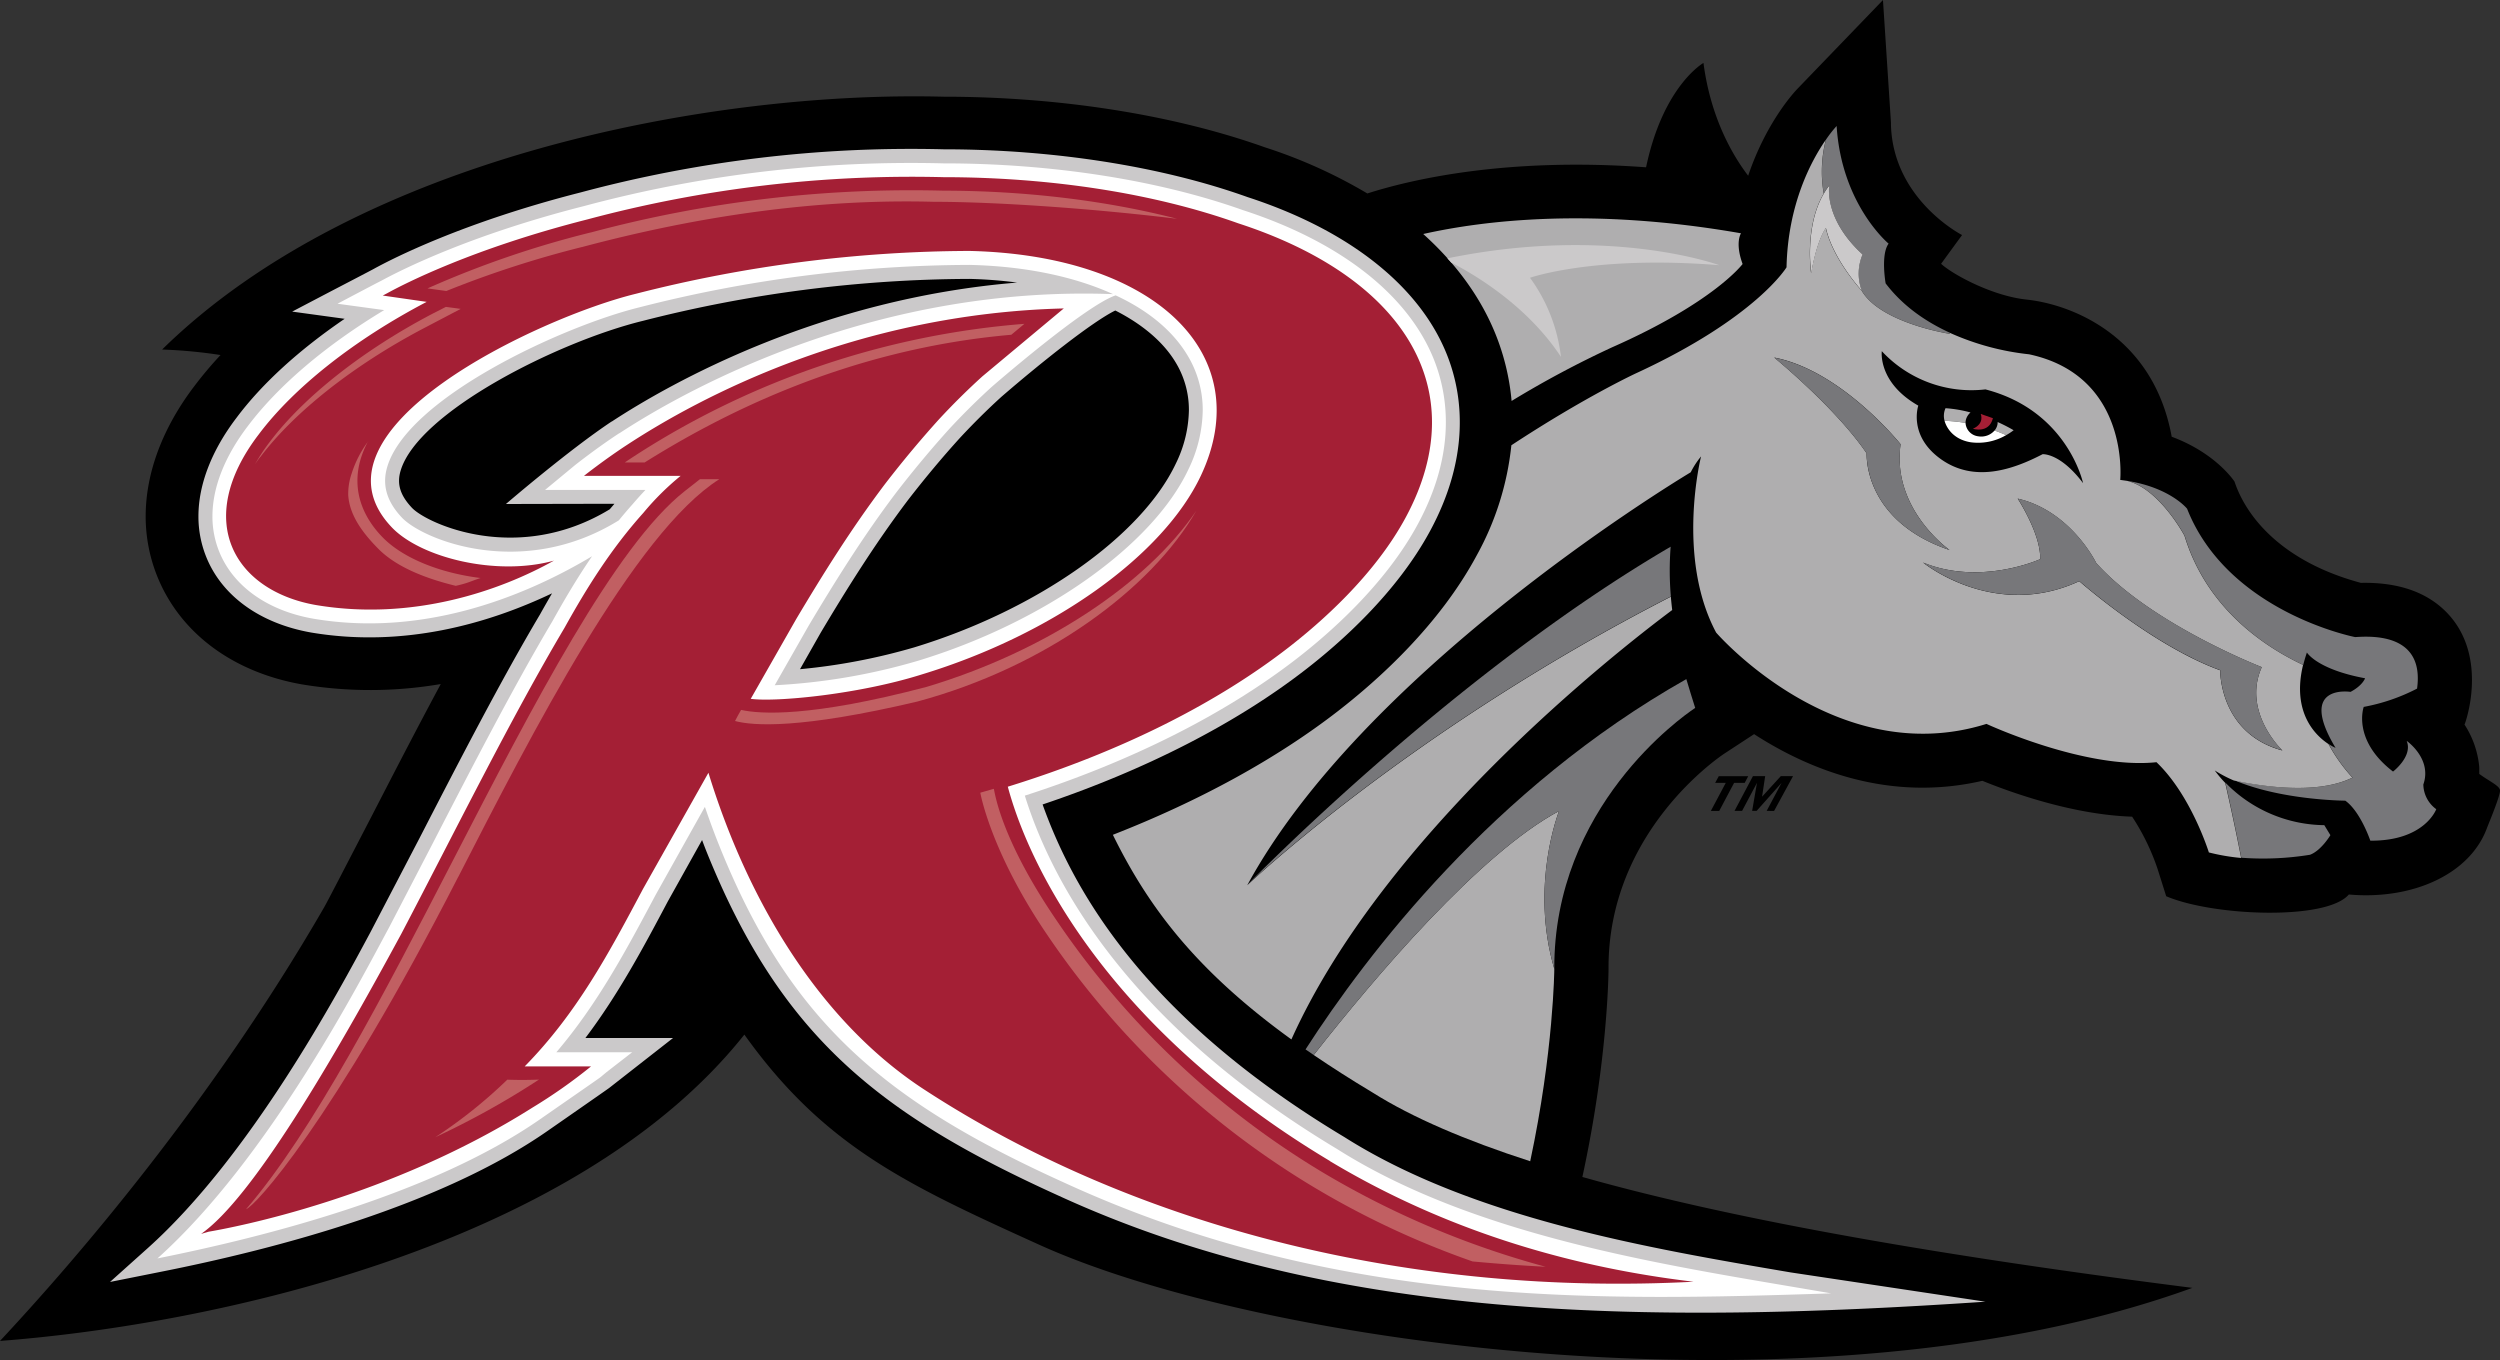 <svg id="Layer_1" data-name="Layer 1" xmlns="http://www.w3.org/2000/svg" width="750" height="408.03" viewBox="0 0 750 408.03"><rect x="0" y="0" width="750" height="408.03" fill="#333333" stroke="none"/><defs><style>.cls-1{fill:#afaeaf;}.cls-2{fill:#77777a;}.cls-3{fill:#fff;}.cls-4{fill:#a41f35;}.cls-5{fill:#cbc9ca;}.cls-6{fill:#c15f62;}</style></defs><title>rider_broncs_logo-freelogovectors.net</title><g id="_Group_" data-name="&lt;Group&gt;"><path id="_Path_" data-name="&lt;Path&gt;" d="M750,408c-.29-1.4-3.36-2.7-6.22-4.84,0-.68,0-1.35,0-2a27.92,27.92,0,0,0-4.43-12.8c.12,0,7.42-20-5-33.27-6-6.4-14.77-9.48-26.09-9.24-23.38-6.29-34.3-19.55-37.9-30.37,0,0-5.46-8.5-18.85-13.47-5.55-30.41-30.21-39.73-43.5-41.14-10.63-1.13-22.53-7.78-25.68-10.74,2.6-3.58,6.29-8.63,6.29-8.63s-20.66-10.53-21.33-33c0-.24,0-.47,0-.71L564.89,171l-25.6,26.57c-1.3,1.35-9.49,10.31-14.84,26.14-4.47-5.85-11.23-17.12-13.41-33.84,0,0-12.06,6.79-17.22,31.31-42.19-3.12-71,3.8-83.62,7.85a150.18,150.18,0,0,0-30.72-13.84C352,205.39,317.77,200,283,200c-69.29-1.8-175.27,17.87-234.37,75.85a146.24,146.24,0,0,1,17.53,1.65,117,117,0,0,0-7.81,9.27c-9.56,12.54-14.65,26.1-14.65,39.13A48.24,48.24,0,0,0,47,343.45c6.73,17.19,22.62,29.17,43.61,32.86a124.8,124.8,0,0,0,41.62-.11c-6.82,12.68-13.66,25.92-20.37,38.94-8.63,16.64-13.75,26.56-14.66,28.12C63.37,501.8,22.78,548.87,0,573.27c64.64-4.94,173.06-28.65,223.31-91.9,23.77,33.27,48.35,44.85,87.66,62.68,67.51,31,236,53.52,346.74,13.3-72.94-9.29-136.09-20-183-33.27,7.5-34.43,7.84-60.49,7.85-62.27v-.19c-.21-41.17,33.42-63.68,34.85-64.62l8.82-5.77c16.55,10.71,40.64,20.44,68.48,14,9.11,3.71,27.41,10.19,44.93,10.76a68.25,68.25,0,0,1,7.58,15.51l2.64,8.36c14.1,6,48.1,7.35,54.79-.52,19.08,1.7,36.38-6.07,41.46-20C746.09,419.29,750.28,409.39,750,408Z" transform="translate(0 -170.99)"/><path id="_Path_2" data-name="&lt;Path&gt;" class="cls-1" d="M589.77,296.93a4.25,4.25,0,0,1,1.39-2.2,38.77,38.77,0,0,0-7.5-1.28,5.55,5.55,0,0,0-.29,3.79,45,45,0,0,1,6.29.64A3.91,3.91,0,0,1,589.77,296.93Z" transform="translate(0 -170.99)"/><path id="_Path_3" data-name="&lt;Path&gt;" class="cls-1" d="M604.09,300.06a48.62,48.62,0,0,0-4.8-2.46,3.45,3.45,0,0,1-.1.95,4.13,4.13,0,0,1-.82,1.6c1.14.41,2.3.87,3.49,1.38A17.12,17.12,0,0,0,604.09,300.06Z" transform="translate(0 -170.99)"/><path id="_Path_4" data-name="&lt;Path&gt;" class="cls-2" d="M565.69,256s-1.53-8.62.89-11.92c0,0-14.1-11.66-15.59-35.29a36.34,36.34,0,0,0-3.2,4.09,38.65,38.65,0,0,0-.66,16.16h0a21.44,21.44,0,0,1,1.64-2.42s-1.81,9.92,10,20.69a14.5,14.5,0,0,0-.25,10.89c5.68,9.71,26.32,12.91,26.32,12.91a1.88,1.88,0,0,0,.17-.27C578.09,267.68,571,263,565.69,256Z" transform="translate(0 -170.99)"/><path id="_Path_5" data-name="&lt;Path&gt;" class="cls-2" d="M727,406.34c2.71-7.74-5-13.09-5-13.09,1.93,4.61-4.09,9.21-4.09,9.21-12.38-9.52-8.79-19.4-8.79-19.4a57.26,57.26,0,0,0,16-5.49c2.24-16.33-13-15.83-18.56-15.45,0,0-38.15-7.4-50.43-38.51,0,0-5-6.31-18-8.37,9.71,2.26,17.27,16.46,17.27,16.46,6.64,21.85,24,33.33,35.58,38.77.29-1.19.65-2.43,1.09-3.73,0,0,3,5.05,17.45,7.73,0,0-.68,2.12-4.35,4.08,0,0-16.14-2.54-4.5,16.8a13.2,13.2,0,0,1-2.08-1.16,50.64,50.64,0,0,0,7.19,10.08c-11.17,5.5-28.79,2.3-35.6.74,14.18,6.1,33.4,6.18,33.4,6.18,4.55,3.22,7.52,12,7.52,12,16.29.14,19.78-9.44,19.78-9.44A9.36,9.36,0,0,1,727,406.34Z" transform="translate(0 -170.99)"/><path id="_Path_6" data-name="&lt;Path&gt;" class="cls-2" d="M667.61,405.77c.79,3.47,2.88,12.76,4.78,22.54a88,88,0,0,0,20.61-.89c3.36-1.24,6.12-5.88,6.12-5.88l-1.83-3A42,42,0,0,1,667.61,405.77Z" transform="translate(0 -170.99)"/><path id="_Path_7" data-name="&lt;Path&gt;" class="cls-1" d="M448.68,271.28a70.41,70.41,0,0,1,4.8,20,299.52,299.52,0,0,1,30.13-16.09c30.7-13.56,39.17-25,39.17-25-2.36-6.46-.48-9.21-.48-9.21-44.49-7.79-76.95-3.91-95.33.21C436.84,250.08,444.22,260.19,448.68,271.28Z" transform="translate(0 -170.99)"/><path id="_Compound_Path_" data-name="&lt;Compound Path&gt;" class="cls-1" d="M705.72,404.27a50.64,50.64,0,0,1-7.19-10.08c-3.78-2.48-11.08-9.34-7.61-23.72C679.3,365,662,353.55,655.34,331.7c0,0-7.56-14.2-17.27-16.46l-2-.28s3-31.19-27.35-37.68A78.06,78.06,0,0,1,585,270.86a1.88,1.88,0,0,1-.17.27s-20.64-3.2-26.32-12.92c0,0-8.61-9.33-10.78-18.8,0,0-2.62,3.29-4.4,13.52,0,0-2.11-13.85,3.78-23.87a38.62,38.62,0,0,1,.64-16.15c-4.28,6.17-11.38,19.21-11.79,38.27,0,0-9.1,15.16-45.07,31.76,0,0-15.31,7.06-37.48,21.63a86.6,86.6,0,0,1-10.35,32.95c-11.32,21.13-29.78,37.57-41.62,46.76-18.46,14.33-41.61,27-67.58,37.15,10.63,21.63,24.85,40.62,53.56,61.39C414.94,421.67,483.56,367.51,501.66,354c-.16-1.38-.3-2.73-.41-4-78.62,40.27-127.08,86.57-127.08,86.57,34.28-63.17,124.49-118.74,133.05-123.9a25.18,25.18,0,0,1,3.1-4.76s-7.58,30.18,4.52,52.85c0,0,35.91,41.58,81.1,27.4,0,0,29.59,13.75,51,11.49,10.41,9.91,15.72,27.07,15.72,27.07a61.34,61.34,0,0,0,9.68,1.66c-1.89-9.77-4-19.07-4.78-22.53a34.79,34.79,0,0,1-3.14-3.73,38.58,38.58,0,0,0,5.68,3C677,406.57,694.56,409.77,705.72,404.27ZM564.54,276.34a36.71,36.71,0,0,0,31.09,11.47c24.7,6.41,29.29,28.12,29.29,28.12-6.87-9.13-12.14-8.68-12.14-8.68-9,4.69-20.5,8.58-30.46,1.52s-6.83-16.09-6.83-16.09C563.27,285.72,564.54,276.34,564.54,276.34ZM560,307c-9.22-13.61-27.73-28.75-27.73-28.75,20.27,3.93,37.9,26,37.9,26C567.42,323.77,584.88,336,584.88,336,558.79,327.13,560,307,560,307Zm63.78,38.34c-25.55,11.87-46.87-5.59-46.87-5.59,17.29,7.11,35.13-1,35.13-1,.31-7.42-6.73-18.17-6.73-18.17,16,3.72,23.54,19.31,23.54,19.31,16.37,18.31,49.67,31.25,49.67,31.25-6,13.47,6.2,25,6.2,25-19-5.13-18.67-24.06-18.67-24.06C645.71,364.7,623.8,345.37,623.8,345.37Z" transform="translate(0 -170.99)"/><path id="_Path_8" data-name="&lt;Path&gt;" class="cls-1" d="M394.11,487.49c5.32,3.62,11.08,7.31,17.37,11.08l.16.1.16.1c11.92,7.51,27.88,14.33,47.26,20.6,7.05-33,7.23-57.68,7.23-57.68-7.42-25.25,1.44-47.41,1.44-47.41C443.82,427.08,412.48,464.06,394.11,487.49Z" transform="translate(0 -170.99)"/><path id="_Path_9" data-name="&lt;Path&gt;" class="cls-2" d="M678.54,371.12s-33.3-12.94-49.67-31.25c0,0-7.5-15.59-23.54-19.31,0,0,7,10.75,6.73,18.17,0,0-17.84,8.16-35.13,1,0,0,21.31,17.46,46.87,5.59,0,0,21.91,19.33,42.27,26.73,0,0-.38,18.93,18.67,24.06C684.74,396.16,672.51,384.59,678.54,371.12Z" transform="translate(0 -170.99)"/><path id="_Path_10" data-name="&lt;Path&gt;" class="cls-2" d="M570.19,304.28s-17.63-22.07-37.9-26c0,0,18.51,15.14,27.73,28.75,0,0-1.23,20.1,24.86,29C584.88,336,567.42,323.77,570.19,304.28Z" transform="translate(0 -170.99)"/><path id="_Path_11" data-name="&lt;Path&gt;" class="cls-3" d="M583.37,297.24a45,45,0,0,1,6.29.64,4.32,4.32,0,0,0,3.8,4,5.3,5.3,0,0,0,4.91-1.74c1.14.41,2.29.87,3.48,1.38a16.57,16.57,0,0,1-10.71,2.14C585.4,302.68,583.74,298.61,583.37,297.24Z" transform="translate(0 -170.99)"/><path id="_Path_12" data-name="&lt;Path&gt;" class="cls-4" d="M591.88,299.62s4.79,1.56,6-3.17l-3.67-1.28S595.49,298,591.88,299.62Z" transform="translate(0 -170.99)"/><path id="_Path_13" data-name="&lt;Path&gt;" class="cls-2" d="M374.17,436.49s48.46-46.3,127.09-86.56h0A90.49,90.49,0,0,1,501.2,335C435.41,373.45,374.17,436.49,374.17,436.49Z" transform="translate(0 -170.99)"/><path id="_Path_14" data-name="&lt;Path&gt;" class="cls-2" d="M391.66,485.81c.8.56,1.63,1.12,2.45,1.68,18.38-23.43,49.71-60.41,73.62-73.21,0,0-8.86,22.16-1.44,47.41-.23-48.69,38.38-75.71,42-78.14l.27-.18c-.28-.84-2.37-7.6-2.66-8.65C448,407.44,410,457.34,391.66,485.81Z" transform="translate(0 -170.99)"/><path id="_Path_15" data-name="&lt;Path&gt;" class="cls-5" d="M558.79,247.33c-11.81-10.77-10-20.69-10-20.69a21.44,21.44,0,0,0-1.64,2.42c-5.89,10-3.77,23.87-3.77,23.87,1.77-10.23,4.4-13.52,4.4-13.52,2.17,9.47,10.78,18.81,10.78,18.81A14.48,14.48,0,0,1,558.79,247.33Z" transform="translate(0 -170.99)"/><path id="_Path_16" data-name="&lt;Path&gt;" class="cls-5" d="M435.35,249.75c5.89,3,22.5,12.4,32.94,28.31A50.1,50.1,0,0,0,459,254.32s19.24-6.8,56.79-3.77c0,0-32.74-12.08-81.58-2.05C434.61,248.92,435,249.33,435.35,249.75Z" transform="translate(0 -170.99)"/><path id="_Compound_Path_2" data-name="&lt;Compound Path&gt;" class="cls-5" d="M537.24,552.72c-42.52-7.23-95.43-16.23-133.9-40.59-59-35.39-80.89-72.7-90.56-99.8,30.78-10.34,58.06-24.28,79-40.54,10-7.75,27.14-22.68,37.37-41.74,10.9-20.31,10.61-38.55,4.85-52.86-8.26-20.52-29.47-37.23-59.73-47.07C348.47,220.88,316,215.79,283,215.78a382.59,382.59,0,0,0-108.82,12.94c-35.07,8.93-56.25,19.76-61.91,22.86.08,0-13,6.8-13,6.8l-11.62,6.09,15.75,2.16C89.8,275.91,78.68,286,71,296.26c-7.49,9.82-11.47,20.07-11.47,29.62a32.41,32.41,0,0,0,2.19,11.81C66.35,349.63,77.87,358,93.3,360.74c27.6,4.67,53-2.56,72.31-11.75-1.31,2.26-2.54,4.41-3.59,6.3-11.76,19.82-24.17,43.86-36.15,67.11l-14.79,28.35c-9.81,18.33-35.9,67-66.7,94.63L33,555.58l15-3c35.38-7,84.29-20,116.38-42.39,0,0,18.06-12.55,18.36-12.8l19.18-15-26.3,0c9.92-13.13,17.45-27.23,24.74-41L210.62,423c.43,1.13.86,2.29,1.29,3.36,22.26,55.34,51.6,78.8,105.59,103.3,81.66,37.53,175.31,38.8,278.11,31.84ZM183.53,297.42c-12.79,8.47-31.75,24.77-31.75,24.77l23.43-.05h9.11l-1.4,1.64c-27.63,16.79-54.83,4.32-59.32-.43-3.54-3.75-4.6-7.16-3.43-11.1,5.17-17.61,47.17-38.75,72.68-45a400,400,0,0,1,98-12.59,135.75,135.75,0,0,1,14.28,1.1c-58.94,4.86-103.57,29.89-121.61,41.7M240,371.75l6.24-11c7.58-12.7,16-26.29,26.08-39.64,5.13-6.64,10.44-13,15.76-18.86,4-4.29,8.14-8.4,12.31-12.19,12.22-10.57,27.47-22.63,34.2-25.92,8,4.06,14.22,9.29,17.88,15.21a27.37,27.37,0,0,1,4.2,14.69,37.64,37.64,0,0,1-3.91,16C342.48,331.84,311,354,274.34,365.18A182.31,182.31,0,0,1,240,371.75" transform="translate(0 -170.99)"/><path id="_Compound_Path_3" data-name="&lt;Compound Path&gt;" class="cls-3" d="M401.1,515.68c-65.8-39.47-86.59-83.29-93.65-106,31.92-10.28,60.15-24.47,81.76-41.24,9.12-7.09,26.28-21.81,36.25-40.41,10.12-18.86,10.1-35.78,4.66-49.32-7.8-19.37-28.12-35.22-57.23-44.68C347.52,225,315.58,220,283,220a378.41,378.41,0,0,0-107.75,12.8c-34.58,8.78-55.35,19.4-61,22.49-.12,0-13,6.82-13,6.82l14,1.91c-17.38,10.47-31.68,22.56-40.89,34.78-7,9.2-10.63,18.51-10.63,27.09a28.18,28.18,0,0,0,1.91,10.29c4.12,10.54,14.49,18,28.43,20.43,31.77,5.38,61.74-5.7,83.55-18.75-4.63,6.76-8.51,13.42-11.89,19.49-11.75,19.81-24.13,43.79-36.09,67l-12.86,24.77c-8.58,15.89-36,69.34-69.55,99.4C79.77,542,129.54,529.34,162,506.78c11.15-7.74,17.8-12.35,18.06-12.57L182,492.6l7.66-5.94-12.29,0H166.91c12.39-14.55,20.86-30.44,29.74-47.13,0,0,14-25.05,14.82-26.47,1.36,3.95,2.79,7.87,4.34,11.71,21.1,52.48,49.14,76.41,103.43,101,82.28,37.84,161.57,35.44,230.1,33.23C504,551.15,444.23,543,401.1,515.68M185.83,300.92c-6.91,4.52-13.32,9.61-13.32,9.61l-9,7.44,11.71,0h18.41c-1.24,1.32-2.49,2.69-3.78,4.2-1.46,1.63-2.85,3.27-4.2,4.92-28.87,17.91-58.69,5.93-65.08-.82-4.56-4.83-6-9.79-4.41-15.17,6.1-20.74,52.53-42.22,75.7-47.92a404,404,0,0,1,99-12.72c16.65.38,31.42,3.49,43.05,8.77-70-2.64-125.64,27.05-148.08,41.73m46.56,75.65c3.87-6.78,10.2-17.9,10.2-17.9,7.62-12.77,16.12-26.53,26.35-40.05,5.22-6.75,10.62-13.21,16-19.16,4.09-4.4,8.34-8.6,12.6-12.47.15-.12,27.87-24.27,37.15-27.43C344.22,264,351.57,270,356,277.19a31.61,31.61,0,0,1,4.82,16.88,41.81,41.81,0,0,1-4.31,17.76c-10.73,22.8-43.26,45.85-81,57.36a185.62,185.62,0,0,1-43.17,7.38" transform="translate(0 -170.99)"/><path id="_Path_17" data-name="&lt;Path&gt;" class="cls-4" d="M399,519.3C335,481,309.59,434,302.34,407c34.69-10.72,63.17-25.42,84.31-41.84,9-7,25.56-21.22,35.13-39.07C442.53,287.4,420.7,254,371.51,238c-25.17-9-56.27-13.84-88.55-13.86a376.11,376.11,0,0,0-106.69,12.66c-34.33,8.72-54.82,19.25-60.06,22.13l-1.39.73.08,0h-.05L128,261.55c-22,11.52-40,25.91-50.38,39.76-19.85,26-7.17,46.9,17.1,51.18,29.18,4.94,55.51-4.38,71.47-13.32l0,0,0,0c-17.12,4.77-40-.8-48.73-10.06-27.6-29.2,44.3-62.9,73.35-70a408.58,408.58,0,0,1,100-12.84c55.61,1.26,86.62,30.94,69.46,67.4-11.3,24-44.39,47.63-83.53,59.59-19.14,6.07-44.07,8.41-51.52,7.38l13.68-24c7.68-12.88,16.29-26.81,26.65-40.51,5.67-7.35,11.13-13.81,16.24-19.45,4.07-4.38,8.36-8.65,12.93-12.79L319,263.63h0l.21-.11c-62.51,1.55-109.57,26.83-131.09,40.93-6.84,4.47-12.93,9.3-12.93,9.3h29A81,81,0,0,0,193,324.86c-9.62,10.73-16.86,22.27-23.67,34.52-15.9,26.8-32.46,60.32-48.9,91.69-20.76,38.37-44.82,79.44-60.1,90.09l2.28-.66c7.55-1.29,54-10,97.11-37.22a157,157,0,0,0,17.59-12.37H157.41c15.68-16,25.2-33.86,35.52-53.29l19.6-34.8c11.68,38.08,33.11,74.39,64.69,95,64.57,42.11,147.55,62.06,230.85,57.69-44.31-5.26-80.23-18.88-109.12-36.2" transform="translate(0 -170.99)"/><path id="_Path_18" data-name="&lt;Path&gt;" class="cls-6" d="M110.47,303.36a32.88,32.88,0,0,0-5,9.76,18.62,18.62,0,0,0-1,6.44c.39,5.91,4.18,11.21,9.14,16.18,5.47,5.46,14.21,8.83,23.12,11,3.83-.86,4.14-1.27,7.45-2.35-12-1.46-23.45-5.91-29.68-12.5-4.82-5.09-7.27-10.78-7.27-16.69a22.56,22.56,0,0,1,.95-6.43,29,29,0,0,1,2.23-5.38" transform="translate(0 -170.99)"/><path id="_Path_19" data-name="&lt;Path&gt;" class="cls-6" d="M278,377.05c-34.91,9.2-50,8.18-55.67,6.91-.65,1.09-1.24,2.21-1.82,3.33,5.35,1.45,19.46,2.49,54.74-5.85,38.38-10.34,70.13-33.73,83.66-57.25C344.06,346.05,313.66,366.37,278,377.05Z" transform="translate(0 -170.99)"/><path id="_Path_20" data-name="&lt;Path&gt;" class="cls-6" d="M307.32,268.14a251.26,251.26,0,0,0-117,39.67c-1,.66-2,1.3-2.87,1.92h5.94c21.21-13.28,59.58-33.93,110-38.31l3.94-3.28" transform="translate(0 -170.99)"/><path id="_Path_21" data-name="&lt;Path&gt;" class="cls-6" d="M396.88,522.75a254.65,254.65,0,0,1-80.56-76.6c-16.52-24.49-17.91-37.87-18.18-38.52l-4.05,1.17s3,17.26,19.47,41.74a254.76,254.76,0,0,0,80.57,76.59,258.68,258.68,0,0,0,47.63,22.29c7.18.67,14.49,1.22,21.94,1.6a265.34,265.34,0,0,1-66.82-28.27" transform="translate(0 -170.99)"/><path id="_Path_22" data-name="&lt;Path&gt;" class="cls-6" d="M78.09,308.11c10.22-13.55,28.08-27.62,49-38.62l11.11-5.83s-2-.29-4.44-.6l-3.92,2c-21,11-38.82,25.08-49,38.62a56.25,56.25,0,0,0-4.35,6.6c.51-.74,1-1.47,1.59-2.21" transform="translate(0 -170.99)"/><path id="_Path_23" data-name="&lt;Path&gt;" class="cls-6" d="M177.3,240.72h-.05a294.28,294.28,0,0,0-49,16.79l5.65.78a310.52,310.52,0,0,1,40.64-13.18h.05c34.72-9.26,70.22-14.54,105.63-13.58,17.86,0,46.73,1.9,72.92,5.1-21.12-5.46-45.4-8.42-70.14-8.44A370.8,370.8,0,0,0,177.3,240.72" transform="translate(0 -170.99)"/><path id="_Path_24" data-name="&lt;Path&gt;" class="cls-6" d="M137.46,434.1c21.93-42.8,52.85-103.28,78.35-119.36H210l-4.57,3.58c-20.83,16.37-45.54,64.25-69.43,110.57-20.76,40.23-42.11,81.57-62.16,104.83,2.41-.58,25.6-25.42,63.6-99.62" transform="translate(0 -170.99)"/><path id="_Path_25" data-name="&lt;Path&gt;" class="cls-6" d="M152.19,494.89a145.24,145.24,0,0,1-21.58,17.25,247.85,247.85,0,0,0,31.07-17.27C158.31,495,155.15,495,152.19,494.89Z" transform="translate(0 -170.99)"/><path id="_Compound_Path_4" data-name="&lt;Compound Path&gt;" d="M523.41,405.85h-3.18l-4.46,8.41h-2.51l4.47-8.41h-3.18l1.08-2h8.84Zm8.82,8.41H530l4.47-8.41h0l-7.49,8.41h-1.34l1.45-8.41h0l-4.47,8.41h-2.27l5.53-10.43h3.67l-.93,6.17,5.62-6.17h3.67Z" transform="translate(0 -170.99)"/></g></svg>